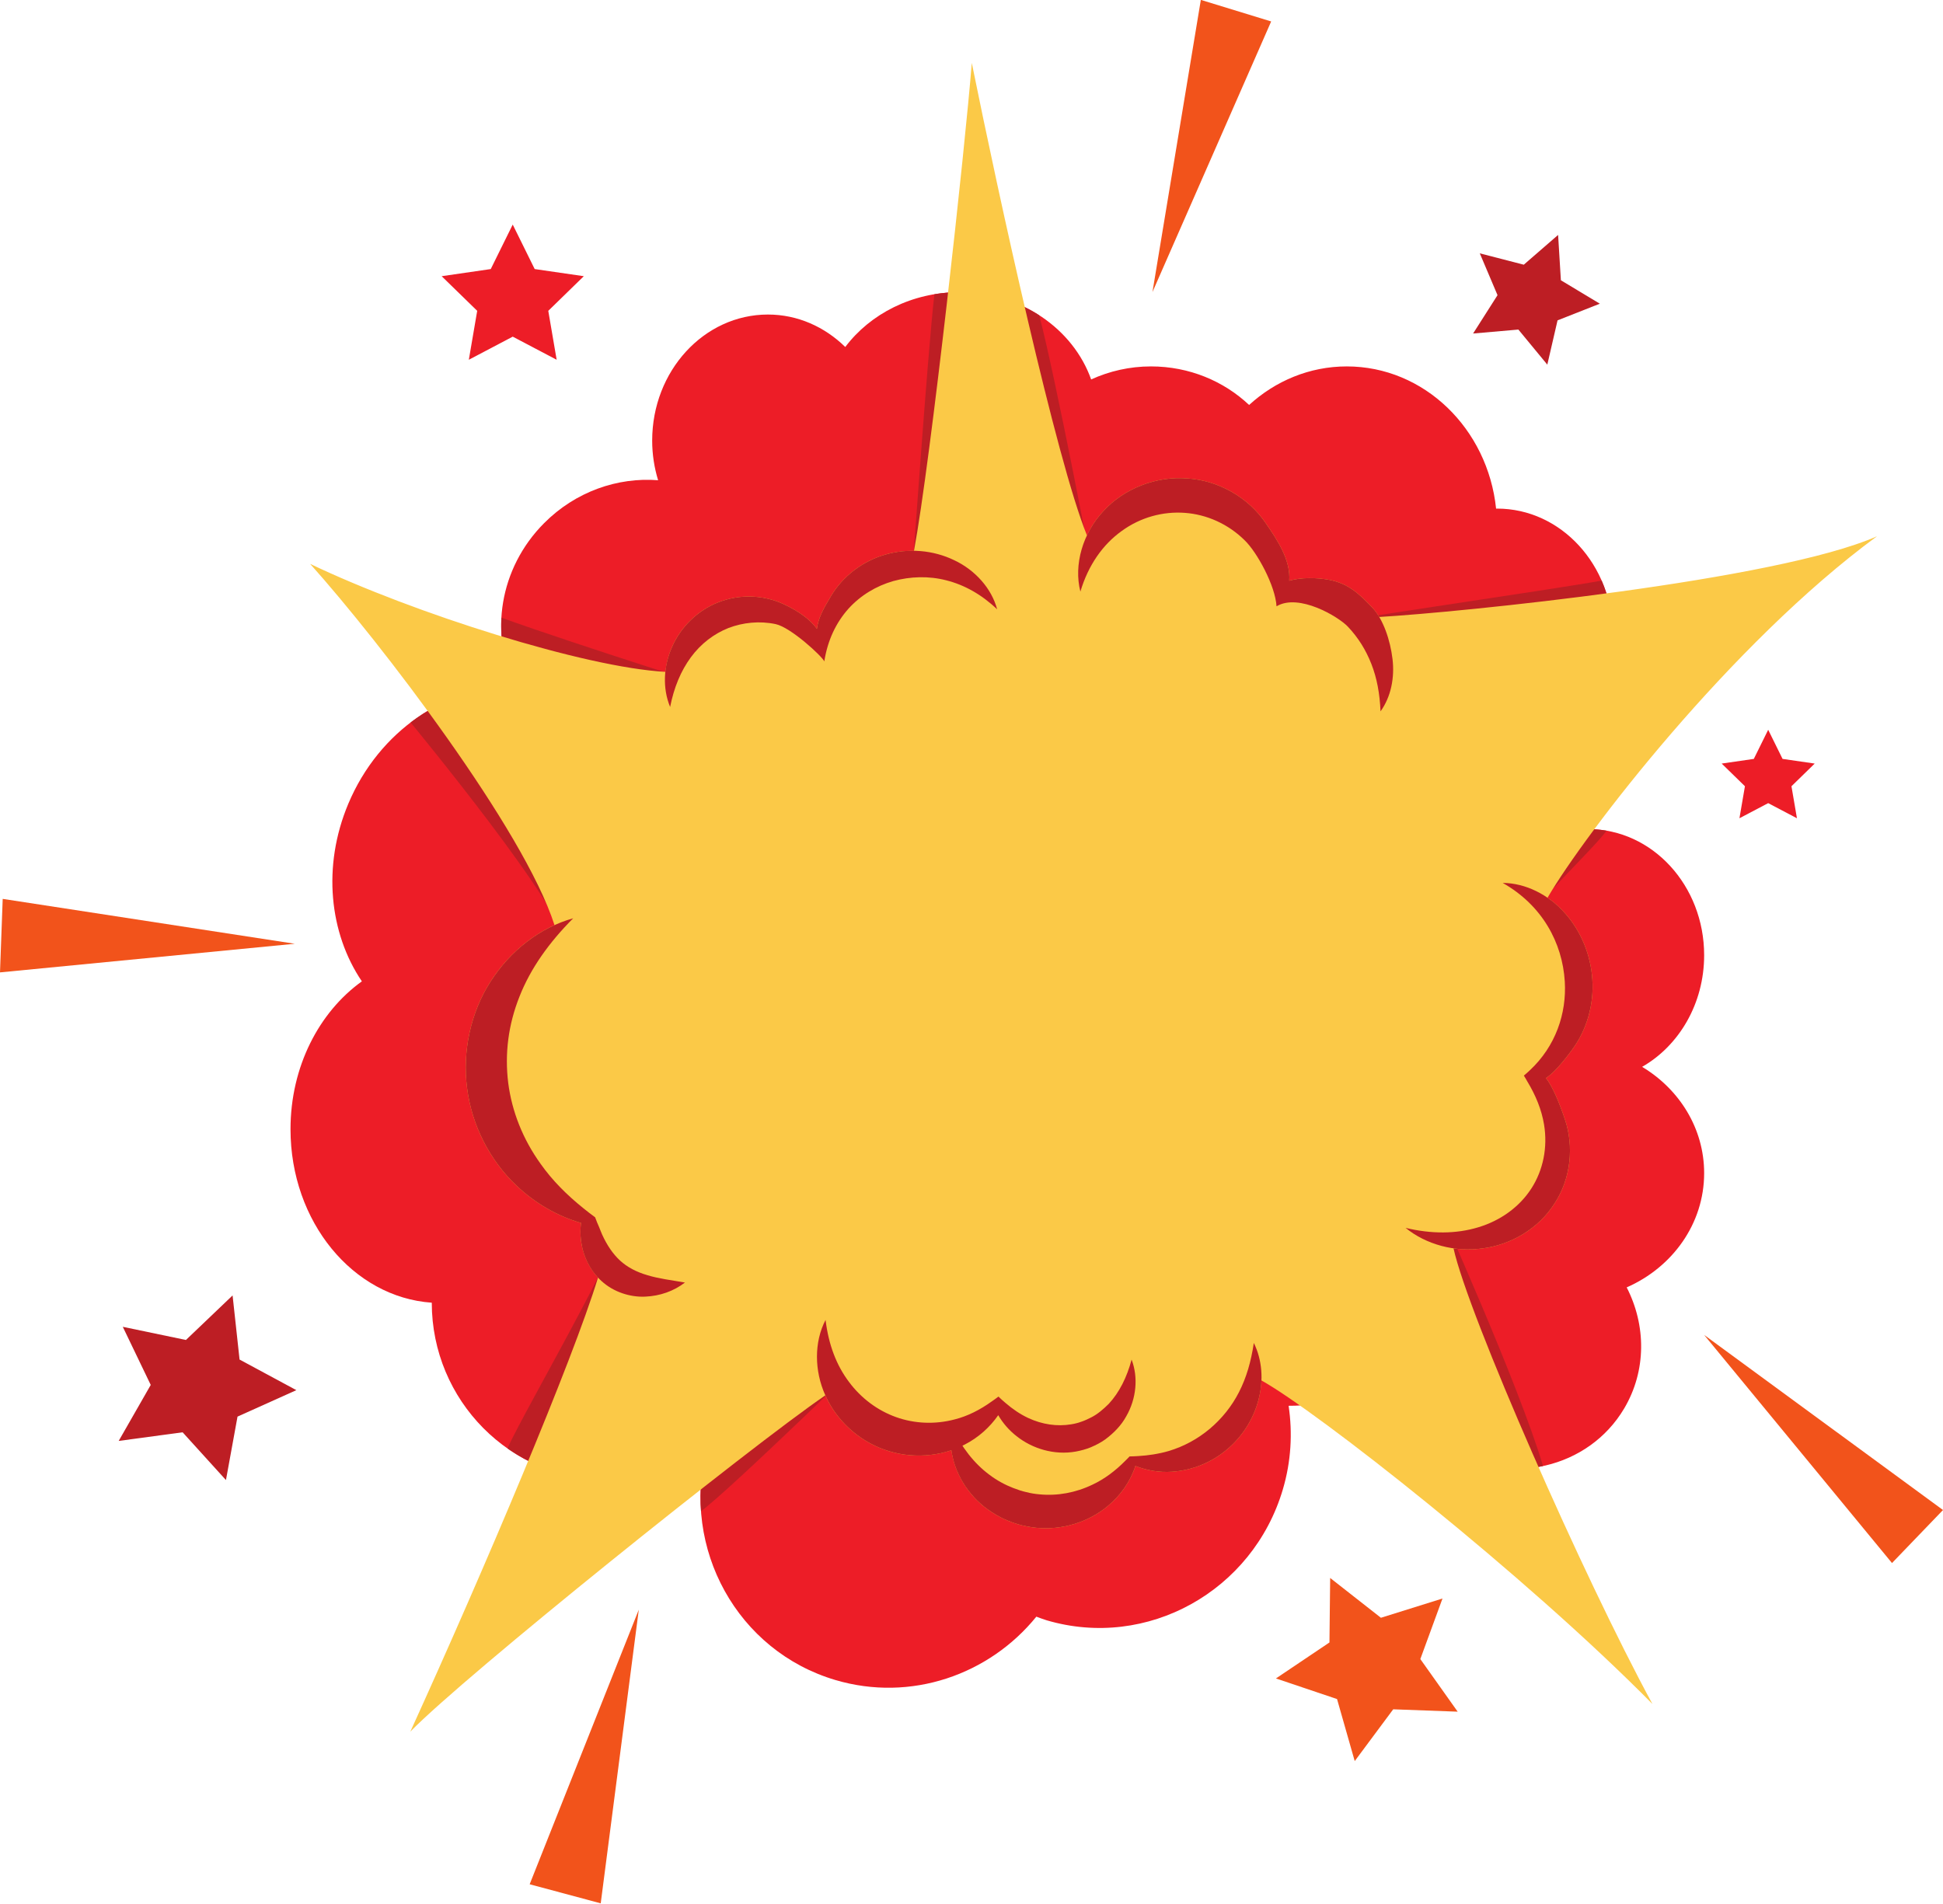 <?xml version="1.0" encoding="UTF-8"?><svg xmlns="http://www.w3.org/2000/svg" xmlns:xlink="http://www.w3.org/1999/xlink" height="489.9" preserveAspectRatio="xMidYMid meet" version="1.0" viewBox="0.0 5.1 500.0 489.9" width="500.0" zoomAndPan="magnify"><g><g id="change1_1"><path d="M 422.574 279.656 C 432.059 274.23 438.535 263.41 438.535 250.926 C 438.535 233.004 425.199 218.477 408.746 218.477 C 407.664 218.477 406.598 218.547 405.543 218.668 C 405.598 217.887 405.668 217.102 405.668 216.309 C 405.668 209.137 403.383 202.477 399.477 196.953 C 408.746 191.453 415.035 180.754 415.035 168.441 C 415.035 150.516 401.699 135.988 385.25 135.988 C 385.164 135.988 385.082 136.004 384.996 136.004 C 382.852 115.414 366.473 99.398 346.574 99.398 C 336.969 99.398 328.199 103.148 321.438 109.32 C 314.938 103.188 306.027 99.398 296.188 99.398 C 290.668 99.398 285.461 100.621 280.789 102.75 C 276.156 89.719 262.742 80.289 246.895 80.289 C 234.691 80.289 223.934 85.879 217.516 94.398 C 212.234 89.227 205.273 86.047 197.617 86.047 C 181.164 86.047 167.828 100.574 167.828 118.496 C 167.828 122.062 168.375 125.48 169.352 128.688 C 158.98 127.871 148.141 131.574 140.016 139.734 C 128.43 151.363 125.914 168.477 132.645 181.844 C 115.129 181.477 97.59 193.016 89.625 211.961 C 82.875 228.031 84.762 245.297 93.121 257.652 C 82.117 265.543 74.758 279.609 74.758 295.703 C 74.758 319.527 90.836 338.953 111.109 340.352 C 111.117 365.547 131.352 385.965 156.312 385.965 C 165.785 385.965 174.57 383.012 181.836 377.98 C 175.273 403.652 189.773 430.012 215 437.465 C 234.383 443.195 254.551 436.125 266.688 421.152 C 267.562 421.465 268.418 421.812 269.324 422.082 C 295.148 429.715 322.367 414.637 330.121 388.402 C 332.262 381.172 332.641 373.855 331.605 366.883 C 340.699 366.918 349.488 364.355 357.098 359.715 C 359.652 367.129 364.816 373.797 372.23 378.191 C 388.328 387.75 408.797 383 417.945 367.59 C 423.746 357.812 423.586 346.113 418.602 336.414 C 430.363 331.254 438.535 320.047 438.535 307.012 C 438.535 295.504 432.16 285.418 422.574 279.656" fill="#ed1d27"/></g><g id="change2_1"><path d="M 165.238 306.551 C 164.199 318.543 134.898 367.988 130.594 377.852 C 137.895 382.961 146.754 385.965 156.312 385.965 C 165.785 385.965 174.57 383.012 181.836 377.98 C 180.461 383.359 180.023 388.762 180.398 394.016 C 188.375 388.078 226.574 350.715 226.574 350.715 L 165.238 306.551" fill="#bd1e24"/></g><g id="change2_2"><path d="M 405.543 218.668 C 405.598 217.887 405.668 217.102 405.668 216.309 C 405.668 209.137 403.383 202.477 399.477 196.953 C 408.746 191.453 415.035 180.754 415.035 168.441 C 415.035 163.461 414 158.742 412.16 154.527 C 397.809 157.098 343.934 164.727 334.051 166.938 C 334.051 166.938 383.117 254.352 389.836 245.223 C 396.574 236.051 409.828 223.75 413.426 218.879 C 411.898 218.613 410.34 218.477 408.746 218.477 C 407.664 218.477 406.598 218.547 405.543 218.668" fill="#bd1e24"/></g><g id="change2_3"><path d="M 335.977 312.336 L 374.906 379.621 C 382.062 383.09 389.871 383.906 397.074 382.383 C 390.742 361.133 369.988 315.141 369.988 315.141 L 335.977 312.336" fill="#bd1e24"/></g><g id="change2_4"><path d="M 189.188 183.887 C 189.188 183.887 148.281 171.008 129.047 164.066 C 128.695 170.199 129.875 176.34 132.645 181.844 C 123.148 181.645 113.648 184.949 105.664 191.031 C 105.672 191.043 146.379 240.348 145.379 248.32 C 144.383 256.293 189.188 183.887 189.188 183.887" fill="#bd1e24"/></g><g id="change2_5"><path d="M 282.184 158.156 C 281.27 152.441 271.77 102.879 267.438 86.254 C 261.633 82.508 254.555 80.289 246.895 80.289 C 244.695 80.289 242.543 80.477 240.457 80.824 C 238.719 95.512 234.516 156.547 234.164 160.23 C 234.164 160.23 283.301 165.148 282.184 158.156" fill="#bd1e24"/></g><g id="change3_1"><path d="M 483.02 143.105 C 457.219 154.527 375.082 162.727 354.914 163.879 C 354.367 162.957 353.766 162.113 353.105 161.422 C 349.574 157.711 346.859 155.266 342.07 154.324 C 338.852 153.719 334.801 153.664 331.766 154.551 C 332.156 149.359 328.859 144.254 325.684 139.691 C 321.312 133.203 313.641 128.746 305.574 128.223 C 297.539 127.586 289.297 130.789 283.988 136.582 C 282.227 138.461 280.789 140.609 279.715 142.891 C 271.832 123.562 257.016 55.598 250.074 21.297 C 248.391 42.766 239.531 123.609 235.199 146.859 C 232.746 146.82 230.281 147.117 227.91 147.801 C 222.035 149.445 216.832 153.406 213.789 158.594 C 211.82 161.852 210.578 164.176 210.211 166.938 C 208.777 164.789 205.57 162.324 201.402 160.465 C 196.305 158.176 190.27 157.969 184.859 160.098 C 179.492 162.18 175.16 166.508 172.961 171.543 C 172.027 173.609 171.461 175.805 171.234 178.004 C 150.52 176.871 106.699 163.043 79.809 150.219 C 97.863 170.355 134.84 218.617 142.691 243.18 C 136.121 246.168 130.328 251.293 126.242 257.695 C 121.164 265.566 118.938 275.68 120.199 285.133 C 121.406 294.711 126.07 303.734 132.863 310.172 C 137.641 314.727 143.418 318.062 149.504 319.824 C 149.348 321.273 149.301 322.75 149.504 324.281 C 149.898 327.633 151.328 331.152 153.895 333.887 C 147.277 355.488 124.859 408.434 105.594 450.738 C 119.395 436.52 192.969 377.469 212.387 364.195 C 215.203 370.547 220.828 375.801 227.609 378.176 C 233.164 380.176 239.352 380.172 244.816 378.32 C 245.375 382.285 247.121 386.215 249.82 389.469 C 251.875 391.973 254.379 393.949 257.414 395.543 C 258.254 396.004 258.852 396.223 259.496 396.5 C 260.383 396.871 261.062 397.094 261.871 397.348 C 263.445 397.809 265.066 398.113 266.699 398.281 C 273.262 398.934 279.992 396.852 284.918 392.812 C 288.34 390.047 290.891 386.34 292.184 382.367 C 295.113 383.527 298.363 384.082 301.613 383.855 C 306.707 383.52 311.801 381.496 315.758 378.109 C 319.754 374.773 322.633 370.16 323.883 365.223 C 324.309 363.625 324.531 361.984 324.598 360.355 C 338.734 368.18 392.301 410.254 425.227 443.625 C 407.406 410.848 377.789 343.438 374.039 326.363 C 376.508 326.715 379.055 326.734 381.578 326.371 C 388.781 325.441 395.938 321.316 400.035 314.816 C 404.242 308.43 405.07 300.094 402.703 293.172 C 401.328 288.988 399.391 284.41 397.812 282.547 C 399.695 281.406 402.34 278.301 404.609 275.168 C 408.348 270.102 410.195 263.59 409.77 257.246 C 409.383 250.926 406.867 244.723 402.672 240.062 C 401.359 238.574 399.859 237.25 398.23 236.137 C 407.801 219.723 445.398 170.719 483.02 143.105" fill="#fbc947"/></g><g id="change2_6"><path d="M 245.555 149.273 C 240.176 146.66 233.754 146.117 227.91 147.801 C 222.035 149.445 216.832 153.406 213.789 158.594 C 211.82 161.852 210.578 164.176 210.211 166.938 C 208.777 164.789 205.57 162.324 201.402 160.465 C 196.305 158.176 190.27 157.969 184.859 160.098 C 179.492 162.18 175.16 166.508 172.961 171.543 C 170.695 176.555 170.477 182.312 172.445 187.039 C 173.434 182.043 175.199 177.77 177.773 174.27 C 180.34 170.773 183.707 168.207 187.457 166.719 C 191.16 165.301 195.465 164.832 199.621 165.723 C 203.504 166.559 211.578 174.008 212.121 175.309 C 212.984 169.805 215.16 165.34 218.293 161.801 C 221.445 158.305 225.496 155.895 229.863 154.641 C 234.254 153.438 239.02 153.27 243.594 154.469 C 248.199 155.645 252.605 158.098 256.598 161.906 C 255.18 156.535 250.93 151.797 245.555 149.273" fill="#bd1e24"/></g><g id="change2_7"><path d="M 342.07 154.324 C 338.852 153.719 334.801 153.664 331.766 154.551 C 332.156 149.359 328.859 144.254 325.684 139.691 C 321.312 133.203 313.641 128.746 305.574 128.223 C 297.539 127.586 289.297 130.789 283.988 136.582 C 278.641 142.27 276.254 150.418 278.02 157.352 C 280.039 150.555 283.797 145.215 288.676 141.734 C 293.484 138.234 299.277 136.668 304.918 137.086 C 310.562 137.504 316.02 139.941 320.273 144.121 C 323.477 147.195 328.195 155.852 328.492 161.137 C 334.227 157.688 344.441 163.809 346.867 166.387 C 349.547 169.242 351.469 172.332 352.902 175.98 C 354.328 179.605 355.062 183.613 355.258 188.172 C 357.953 184.434 358.922 179.48 358.34 174.688 C 357.773 169.91 355.965 164.426 353.105 161.422 C 349.574 157.711 346.859 155.266 342.07 154.324" fill="#bd1e24"/></g><g id="change2_8"><path d="M 323.883 365.223 C 325.188 360.316 324.793 355.023 322.652 350.715 C 321.938 355.484 320.746 359.648 318.836 363.367 C 316.941 367.078 314.355 370.242 311.309 372.812 C 308.246 375.379 304.695 377.344 300.719 378.531 C 298.234 379.258 295.605 379.664 292.828 379.828 C 292.121 379.867 291.406 379.91 290.68 379.914 C 290.309 380.32 289.922 380.688 289.539 381.074 C 286.965 383.672 284.199 385.734 281.195 387.148 C 276.809 389.273 272.082 390.113 267.52 389.676 C 266.371 389.578 265.234 389.395 264.113 389.105 C 263.582 388.98 262.914 388.816 262.504 388.672 C 261.844 388.453 261.129 388.199 260.715 388.031 C 258.695 387.258 256.488 386.074 254.59 384.621 C 250.668 381.707 247.453 377.574 244.926 372.289 C 243.82 378.09 245.738 384.555 249.82 389.469 C 251.875 391.973 254.379 393.949 257.414 395.543 C 258.254 396.004 258.852 396.223 259.496 396.5 C 260.383 396.871 261.062 397.094 261.871 397.348 C 263.445 397.809 265.066 398.113 266.699 398.281 C 273.262 398.934 279.992 396.852 284.918 392.812 C 288.34 390.047 290.891 386.34 292.184 382.367 C 295.113 383.527 298.363 384.082 301.613 383.855 C 306.707 383.52 311.801 381.496 315.758 378.109 C 319.754 374.773 322.633 370.16 323.883 365.223" fill="#bd1e24"/></g><g id="change2_9"><path d="M 291.199 355 C 289.961 359.641 288 363.496 285.312 366.395 C 283.91 367.777 282.48 369.027 280.812 369.867 C 280.012 370.281 279.098 370.707 278.344 370.953 L 277.539 371.227 L 276.965 371.383 C 276.531 371.488 276.078 371.59 275.629 371.656 C 272.047 372.25 268.195 371.711 264.566 370.012 C 262.523 369.055 260.586 367.734 258.73 366.137 C 258.125 365.621 257.523 365.094 256.938 364.512 C 256.391 364.957 255.824 365.316 255.273 365.719 C 252.207 367.926 249.008 369.551 245.676 370.387 C 240.578 371.738 235.305 371.484 230.594 369.801 C 225.879 368.113 221.629 364.992 218.461 360.727 C 215.234 356.445 213.215 351.137 212.445 344.785 C 209.488 350.43 209.523 357.875 212.383 364.18 C 215.191 370.535 220.82 375.797 227.609 378.176 C 234.375 380.609 242.086 380.086 248.277 376.852 C 251.785 375.055 254.734 372.395 256.879 369.301 C 258.066 371.336 259.656 373.191 261.59 374.691 C 265.66 377.945 271.34 379.648 276.828 378.664 C 277.512 378.547 278.172 378.383 278.852 378.195 L 279.922 377.863 L 280.734 377.547 C 282.113 376.949 283.266 376.363 284.402 375.547 C 286.602 373.918 288.539 371.941 289.812 369.605 C 292.465 365.016 292.926 359.5 291.199 355" fill="#bd1e24"/></g><g id="change2_10"><path d="M 404.609 275.168 C 408.348 270.102 410.195 263.59 409.77 257.246 C 409.383 250.926 406.867 244.723 402.672 240.062 C 398.562 235.387 392.578 232.344 386.695 232.324 C 396.84 238.055 402.062 247.703 402.672 257.68 C 403.172 265.922 400.316 274.367 393.664 280.555 C 393.168 281.016 392.68 281.473 392.145 281.906 C 392.469 282.395 392.723 282.906 393.023 283.406 C 395.188 286.969 396.715 290.707 397.34 294.527 C 398.301 300.398 397.113 306.242 394.059 310.977 C 391.02 315.688 386.156 319.219 380.43 320.941 C 374.691 322.691 368.277 322.684 361.703 321.098 C 366.973 325.375 374.352 327.406 381.578 326.371 C 388.781 325.441 395.938 321.316 400.035 314.816 C 404.242 308.43 405.07 300.094 402.703 293.172 C 401.328 288.988 399.391 284.41 397.812 282.547 C 399.695 281.406 402.34 278.301 404.609 275.168" fill="#bd1e24"/></g><g id="change2_11"><path d="M 166.59 333.27 C 163.738 332.445 161.434 331.211 159.57 329.52 C 157.719 327.812 156.203 325.562 154.949 322.816 C 154.68 322.207 154.43 321.516 154.16 320.871 C 153.82 320.066 153.461 319.305 153.172 318.441 C 153.164 318.422 153.156 318.395 153.145 318.371 C 152.129 317.637 151.156 316.879 150.199 316.105 C 145.883 312.648 142.117 308.875 139.133 304.641 C 134.574 298.316 131.73 291.172 130.781 283.785 C 129.855 276.285 130.793 268.828 133.68 261.574 C 136.523 254.336 141.285 247.66 147.5 241.422 C 138.973 243.801 131.305 249.77 126.242 257.695 C 121.164 265.566 118.938 275.68 120.199 285.133 C 121.406 294.711 126.07 303.734 132.863 310.172 C 137.641 314.727 143.418 318.062 149.504 319.824 C 149.348 321.273 149.301 322.75 149.504 324.281 C 149.941 328.008 151.648 331.953 154.793 334.785 C 157.91 337.637 162.172 338.957 165.984 338.797 C 169.824 338.637 173.371 337.387 176.262 335.164 C 172.652 334.535 169.438 334.152 166.59 333.27" fill="#bd1e24"/></g><g id="change1_2"><path d="M 131.941 62.895 L 137.594 74.344 L 150.234 76.18 L 141.09 85.094 L 143.246 97.684 L 131.941 91.738 L 120.645 97.684 L 122.801 85.094 L 113.652 76.18 L 126.289 74.344 L 131.941 62.895" fill="#ed1d27"/></g><g id="change1_3"><path d="M 455.016 192.91 L 458.715 200.406 L 466.984 201.605 L 461.004 207.441 L 462.414 215.68 L 455.016 211.789 L 447.617 215.68 L 449.031 207.441 L 443.047 201.605 L 451.316 200.406 L 455.016 192.91" fill="#ed1d27"/></g><g id="change2_12"><path d="M 31.598 346.559 L 47.848 349.945 L 59.852 338.484 L 61.648 354.984 L 76.262 362.859 L 61.121 369.668 L 58.145 386 L 46.992 373.703 L 30.543 375.926 L 38.789 361.516 L 31.598 346.559" fill="#bd1e24"/></g><g id="change2_13"><path d="M 379.078 90.93 L 385.363 81.062 L 380.801 70.297 L 392.121 73.223 L 400.953 65.559 L 401.668 77.227 L 411.691 83.258 L 400.809 87.547 L 398.176 98.941 L 390.73 89.914 L 379.078 90.93" fill="#bd1e24"/></g><g id="change4_1"><path d="M 342.297 411.195 L 355.359 421.438 L 371.203 416.48 L 365.5 432.066 L 375.109 445.605 L 358.52 444.996 L 348.617 458.32 L 344.066 442.355 L 328.34 437.055 L 342.113 427.793 L 342.297 411.195" fill="#f2531b"/></g><g id="change4_2"><path d="M 164.383 419.352 L 136.301 490.02 L 154.586 494.93 Z M 164.383 419.352" fill="#f2531b"/></g><g id="change4_3"><path d="M 296.566 80.262 L 327.113 10.621 L 309.016 5.07 Z M 296.566 80.262" fill="#f2531b"/></g><g id="change4_4"><path d="M 75.855 247.98 L 0.695 236.43 L 0 255.348 Z M 75.855 247.98" fill="#f2531b"/></g><g id="change4_5"><path d="M 438.535 348.648 L 486.875 407.352 L 500 393.707 Z M 438.535 348.648" fill="#f2531b"/></g></g></svg>